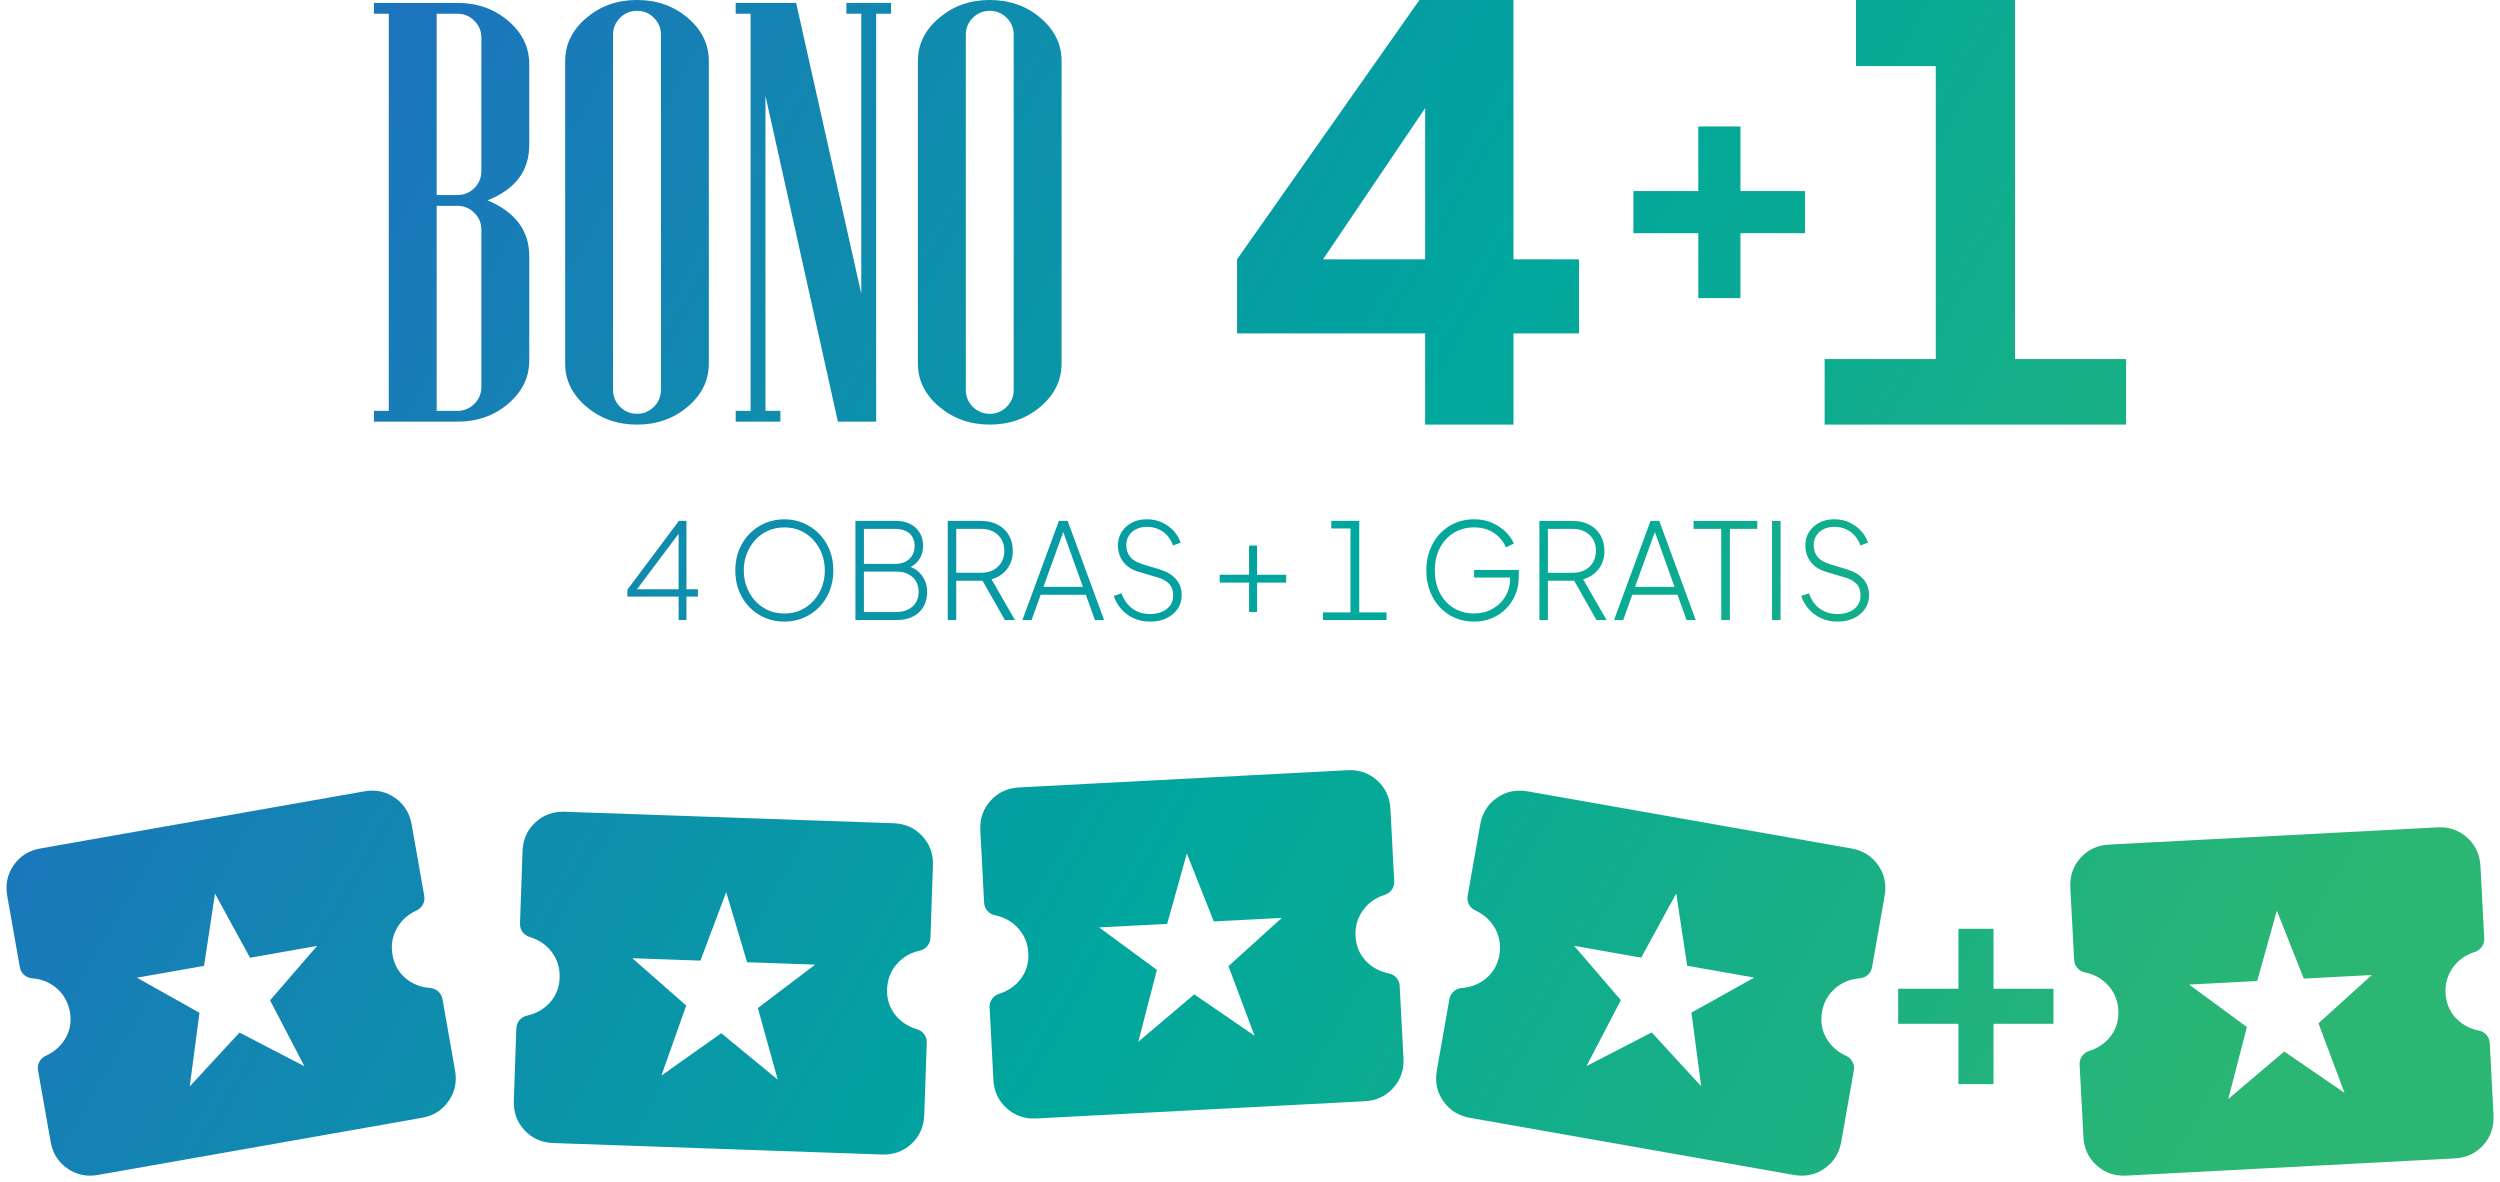 <?xml version="1.0" encoding="UTF-8"?>
<svg id="Capa_2" data-name="Capa 2" xmlns="http://www.w3.org/2000/svg" xmlns:xlink="http://www.w3.org/1999/xlink" viewBox="0 0 1355.86 641.13">
  <defs>
    <style>
      .cls-1 {
        fill: url(#Nueva_muestra_de_degradado_1);
      }
    </style>
    <linearGradient id="Nueva_muestra_de_degradado_1" data-name="Nueva muestra de degradado 1" x1="183.67" y1="96.96" x2="1178.35" y2="671.24" gradientUnits="userSpaceOnUse">
      <stop offset="0" stop-color="#1c75bc"/>
      <stop offset=".5" stop-color="#00a79d"/>
      <stop offset="1" stop-color="#2bb673"/>
    </linearGradient>
  </defs>
  <g id="Capa_1-2" data-name="Capa 1">
    <path class="cls-1" d="m677.43,331.93h4.33v-15.95h15.8v-4.26h-15.8v-15.87h-4.33v15.87h-15.95v4.26h15.95v15.95Zm157.44-49.42v53.75h4.62v-21.29h14.26l12.08,21.29h5.48l-12.7-22.08c3.56-1.01,6.37-2.87,8.44-5.59,2.07-2.72,3.1-6,3.1-9.85,0-3.22-.72-6.06-2.17-8.51-1.44-2.45-3.46-4.35-6.06-5.7-2.6-1.35-5.63-2.02-9.09-2.02h-17.97Zm24.68,5.81c1.88.99,3.34,2.36,4.4,4.11,1.06,1.76,1.59,3.84,1.59,6.24s-.53,4.51-1.59,6.31c-1.06,1.8-2.53,3.2-4.4,4.18-1.88.99-4.07,1.48-6.57,1.48h-13.49v-23.81h13.49c2.5,0,4.69.49,6.57,1.48Zm-305.06,47.95h4.98l4.91-13.71h24.53l4.91,13.71h4.98l-19.77-53.75h-4.76l-19.77,53.75Zm32.83-17.97h-21.43l10.75-29.77,10.68,29.77Zm42.93,13.49c-1.88.82-4.02,1.23-6.42,1.23-3.75,0-6.96-.96-9.63-2.89s-4.65-4.71-5.95-8.37l-4.18,1.44c.77,2.45,2.06,4.75,3.86,6.89,1.8,2.14,4.05,3.85,6.75,5.12,2.69,1.27,5.75,1.91,9.16,1.91s6.25-.61,8.8-1.84,4.56-2.91,6.03-5.05c1.47-2.14,2.2-4.63,2.2-7.47,0-3.46-1.05-6.37-3.14-8.73-2.09-2.36-5.06-4.11-8.91-5.27l-8.88-2.67c-3.27-.96-5.6-2.32-7-4.08-1.4-1.76-2.09-3.86-2.09-6.31,0-2.02.48-3.78,1.44-5.27.96-1.49,2.28-2.65,3.97-3.46,1.68-.82,3.61-1.23,5.77-1.23,3.22,0,6.08.85,8.59,2.56,2.5,1.71,4.35,4.22,5.56,7.54l4.11-1.52c-.72-2.31-1.95-4.41-3.68-6.31-1.73-1.9-3.84-3.44-6.31-4.62-2.48-1.18-5.26-1.77-8.33-1.77s-5.65.6-8.01,1.8c-2.36,1.2-4.22,2.88-5.59,5.01-1.37,2.14-2.06,4.63-2.06,7.47,0,3.27.95,6.19,2.85,8.77,1.9,2.57,4.85,4.44,8.84,5.59l9.81,2.89c2.5.67,4.53,1.78,6.1,3.32,1.56,1.54,2.35,3.7,2.35,6.49,0,2.07-.53,3.85-1.59,5.34-1.06,1.49-2.53,2.65-4.4,3.46Zm254.99-9.24h24.53l4.91,13.71h4.98l-19.77-53.75h-4.76l-19.77,53.75h4.98l4.91-13.71Zm12.26-34.03l10.68,29.77h-21.43l10.75-29.77Zm23.55-126.84h22.86v-35.19h35.02v-22.86h-35.02v-35.03h-22.86v35.03h-35.19v22.86h35.19v35.19Zm69.74,148.61l9.81,2.89c2.5.67,4.53,1.78,6.1,3.32,1.56,1.54,2.35,3.7,2.35,6.49,0,2.07-.53,3.85-1.59,5.34-1.06,1.49-2.53,2.65-4.4,3.46-1.88.82-4.02,1.23-6.42,1.23-3.75,0-6.96-.96-9.63-2.89s-4.65-4.71-5.95-8.37l-4.18,1.44c.77,2.45,2.06,4.75,3.86,6.89,1.8,2.14,4.05,3.85,6.75,5.12,2.69,1.27,5.75,1.91,9.16,1.91s6.25-.61,8.8-1.84,4.56-2.91,6.03-5.05c1.47-2.14,2.2-4.63,2.2-7.47,0-3.46-1.05-6.37-3.14-8.73-2.09-2.36-5.06-4.11-8.91-5.27l-8.88-2.67c-3.27-.96-5.6-2.32-7-4.08-1.4-1.76-2.09-3.86-2.09-6.31,0-2.02.48-3.78,1.44-5.27.96-1.49,2.28-2.65,3.97-3.46,1.68-.82,3.61-1.23,5.77-1.23,3.22,0,6.08.85,8.59,2.56,2.5,1.71,4.35,4.22,5.56,7.54l4.11-1.52c-.72-2.31-1.95-4.41-3.68-6.31-1.73-1.9-3.84-3.44-6.31-4.62-2.48-1.18-5.26-1.77-8.33-1.77s-5.65.6-8.01,1.8c-2.36,1.2-4.22,2.88-5.59,5.01-1.37,2.14-2.06,4.63-2.06,7.47,0,3.27.95,6.19,2.85,8.77,1.9,2.57,4.85,4.44,8.84,5.59Zm162.3-115.56h-60.27V0h-86.24v35.86h43.27v158.87h-60.27v35.55h163.51v-35.55Zm-187.41,141.53v-53.75h-4.62v53.75h4.62Zm-501.75,0h22.15c5.29,0,9.4-1.38,12.34-4.15,2.93-2.77,4.4-6.48,4.4-11.15,0-2.21-.42-4.26-1.26-6.13-.84-1.88-2.03-3.5-3.57-4.87-1.18-1.05-2.54-1.87-4.08-2.49,1.88-.96,3.42-2.28,4.58-4.01,1.44-2.14,2.17-4.61,2.17-7.4,0-2.64-.6-4.99-1.8-7.03-1.2-2.04-2.9-3.64-5.09-4.8-2.19-1.15-4.78-1.73-7.76-1.73h-22.08v53.75Zm4.62-49.42h17.03c3.27,0,5.83.82,7.68,2.45,1.85,1.64,2.78,3.9,2.78,6.78s-.95,5.29-2.85,7.07c-1.9,1.78-4.44,2.67-7.61,2.67h-17.03v-18.98Zm0,23.16h17.53c3.7,0,6.65,1,8.84,2.99,2.19,2,3.28,4.68,3.28,8.05s-1.12,5.96-3.36,7.94c-2.24,1.97-5.28,2.96-9.13,2.96h-17.17v-21.93Zm469.64,26.26v-49.42h14.86v-4.33h-34.56v4.33h15.01v49.42h4.69Zm-531.66-6.89c2.43,2.48,5.25,4.39,8.48,5.74,3.22,1.35,6.69,2.02,10.39,2.02s7.09-.67,10.32-2.02c3.22-1.35,6.05-3.26,8.48-5.74,2.43-2.48,4.33-5.41,5.7-8.8,1.37-3.39,2.06-7.13,2.06-11.22s-.69-7.76-2.06-11.15c-1.37-3.39-3.28-6.32-5.74-8.8-2.45-2.48-5.28-4.39-8.48-5.74-3.2-1.35-6.63-2.02-10.28-2.02s-7.16.67-10.35,2.02c-3.2,1.35-6.03,3.26-8.48,5.74-2.45,2.48-4.37,5.4-5.74,8.77-1.37,3.37-2.06,7.1-2.06,11.18s.69,7.83,2.06,11.22c1.37,3.39,3.27,6.33,5.7,8.8Zm-1.55-28.93c1.06-2.81,2.56-5.3,4.51-7.47s4.27-3.86,6.96-5.09c2.69-1.23,5.67-1.84,8.95-1.84s6.24.61,8.91,1.84,4.98,2.92,6.93,5.09,3.45,4.65,4.51,7.47c1.06,2.81,1.59,5.78,1.59,8.91s-.53,6.17-1.59,8.98c-1.06,2.81-2.56,5.3-4.51,7.47-1.95,2.16-4.27,3.86-6.96,5.09-2.69,1.23-5.65,1.84-8.88,1.84s-6.25-.61-8.95-1.84c-2.7-1.23-5.01-2.92-6.96-5.09-1.95-2.17-3.45-4.65-4.51-7.47-1.06-2.81-1.59-5.81-1.59-8.98s.53-6.1,1.59-8.91Zm-86.99-79.9c7.65,6.49,16.81,9.74,27.48,9.74s19.96-3.25,27.56-9.74c7.6-6.49,11.4-14.28,11.4-23.36V33.1c0-9.08-3.8-16.87-11.4-23.36-7.6-6.49-16.79-9.74-27.56-9.74s-19.82,3.25-27.48,9.74c-7.66,6.49-11.48,14.28-11.48,23.36v164.07c0,9.08,3.83,16.87,11.48,23.36Zm14.49-201.69c0-3.59,1.27-6.65,3.8-9.18,2.54-2.53,5.6-3.8,9.19-3.8s6.65,1.27,9.18,3.8c2.54,2.53,3.8,5.6,3.8,9.18v192.58c0,3.59-1.27,6.65-3.8,9.19-2.53,2.53-5.6,3.8-9.18,3.8s-6.65-1.27-9.19-3.8c-2.53-2.53-3.8-5.6-3.8-9.19V18.85Zm488.34,211.43v-49.46h35.54v-40.18h-35.54V0h-51l-98.91,140.64v40.18h102v49.46h47.91Zm-103.29-89.64l55.38-81.99v81.99h-55.38Zm-345.24,195.62v-12.7h6.21v-3.97h-6.21v-37.09h-4.11l-27.92,37.3v3.75h27.78v12.7h4.26Zm-26.84-16.67l22.58-30.09v30.09h-22.58Zm372.09,12.55v4.11h34.42v-4.11h-14.79v-49.64h-15.15v4.11h10.39v45.53h-14.86Zm-430.51-193.25c0-13.83-7.55-23.91-22.65-30.25,15.1-5.91,22.65-15.94,22.65-30.09v-43.87c0-9.08-3.8-16.87-11.4-23.36-7.6-6.49-16.79-9.74-27.56-9.74h-45.29v5.86h8.08v215.39h-8.08v5.86h45.29c10.77,0,19.96-3.25,27.56-9.74,7.6-6.49,11.4-14.28,11.4-23.36v-56.7Zm-25.97,70.95c0,3.59-1.27,6.65-3.8,9.18-2.54,2.53-5.6,3.8-9.19,3.8h-11.24v-111.18h11.24c3.59,0,6.65,1.27,9.19,3.8,2.53,2.53,3.8,5.6,3.8,9.19v85.2Zm0-117.04c0,3.59-1.27,6.65-3.8,9.18-2.54,2.53-5.6,3.8-9.19,3.8h-11.24V7.44h11.24c3.59,0,6.65,1.27,9.19,3.8,2.53,2.53,3.8,5.6,3.8,9.19v72.38Zm283.9,243.45h5.48l-12.7-22.08c3.56-1.01,6.37-2.87,8.44-5.59,2.07-2.72,3.1-6,3.1-9.85,0-3.22-.72-6.06-2.17-8.51-1.44-2.45-3.46-4.35-6.06-5.7-2.6-1.35-5.63-2.02-9.09-2.02h-17.97v53.75h4.62v-21.29h14.26l12.08,21.29Zm-26.34-25.61v-23.81h13.49c2.5,0,4.69.49,6.57,1.48,1.88.99,3.34,2.36,4.4,4.11,1.06,1.76,1.59,3.84,1.59,6.24s-.53,4.51-1.59,6.31c-1.06,1.8-2.53,3.2-4.4,4.18-1.88.99-4.07,1.48-6.57,1.48h-13.49Zm-95.39-87.81h-8.08V51.95l39.28,176.74h20.75V7.44h8.08V1.58h-24.23v5.86h8.08v151.88L431.78,1.58h-32.78v5.86h8.08v215.39h-8.08v5.86h24.23v-5.86Zm141.11-2.3c7.6-6.49,11.4-14.28,11.4-23.36V33.1c0-9.08-3.8-16.87-11.4-23.36-7.6-6.49-16.79-9.74-27.56-9.74s-19.82,3.25-27.48,9.74c-7.66,6.49-11.48,14.28-11.48,23.36v164.07c0,9.08,3.83,16.87,11.48,23.36,7.65,6.49,16.81,9.74,27.48,9.74s19.96-3.25,27.56-9.74Zm-40.54-9.11V18.85c0-3.59,1.27-6.65,3.8-9.18,2.54-2.53,5.6-3.8,9.19-3.8s6.65,1.27,9.18,3.8c2.54,2.53,3.8,5.6,3.8,9.18v192.58c0,3.59-1.27,6.65-3.8,9.19-2.53,2.53-5.6,3.8-9.18,3.8s-6.65-1.27-9.19-3.8c-2.53-2.53-3.8-5.6-3.8-9.19Zm265.22,123.64c3.15,1.37,6.63,2.06,10.43,2.06,3.46,0,6.67-.61,9.63-1.84s5.52-2.93,7.68-5.12c2.16-2.19,3.86-4.74,5.09-7.65,1.23-2.91,1.84-6.05,1.84-9.42v-3.97h-24.24v4.11h19.55v.29c0,3.7-.85,7-2.56,9.88-1.71,2.89-4.04,5.16-7,6.82-2.96,1.66-6.29,2.49-9.99,2.49-4.14,0-7.8-.97-11-2.92-3.2-1.95-5.71-4.68-7.54-8.19-1.83-3.51-2.74-7.58-2.74-12.19s.91-8.74,2.74-12.23c1.83-3.49,4.34-6.22,7.54-8.19,3.2-1.97,6.87-2.96,11-2.96s7.68.97,10.64,2.92c2.96,1.95,5.16,4.58,6.6,7.9l4.33-2.02c-.87-2.16-2.3-4.24-4.29-6.24-2-2-4.45-3.65-7.36-4.98-2.91-1.32-6.22-1.98-9.92-1.98s-7.2.69-10.35,2.06c-3.15,1.37-5.89,3.31-8.23,5.81-2.33,2.5-4.14,5.44-5.41,8.8-1.28,3.37-1.91,7.07-1.91,11.11s.64,7.75,1.91,11.11c1.27,3.37,3.07,6.29,5.38,8.77,2.31,2.48,5.04,4.4,8.19,5.77Zm292.14,168.68h-19.03v32.5h-32.67v19.03h32.67v32.67h19.03v-32.67h32.5v-19.03h-32.5v-32.5Zm-77.02-43.57l-175.68-30.98c-6.18-1.09-11.73.09-16.66,3.54-4.92,3.45-7.93,8.26-9.02,14.44l-6.83,38.72c-.29,1.67-.04,3.25.77,4.73s2.02,2.57,3.62,3.27c4.73,2.2,8.28,5.49,10.63,9.87,2.35,4.38,3.08,9.1,2.19,14.19-.9,5.08-3.19,9.22-6.88,12.41-3.69,3.19-8.13,5.01-13.34,5.46-1.74.11-3.25.72-4.52,1.84s-2.05,2.51-2.35,4.19l-6.83,38.72c-1.09,6.18.09,11.73,3.54,16.66,3.45,4.93,8.26,7.93,14.44,9.02l175.68,30.98c6.18,1.09,11.73-.09,16.66-3.54,4.93-3.45,7.93-8.26,9.02-14.44l6.83-38.72c.3-1.68.04-3.25-.77-4.74-.81-1.48-2.02-2.57-3.62-3.27-4.73-2.2-8.29-5.44-10.66-9.7s-3.11-8.93-2.22-14.01,3.2-9.28,6.91-12.58c3.71-3.31,8.16-5.19,13.37-5.64,1.75-.11,3.25-.72,4.52-1.84s2.05-2.51,2.35-4.18l6.83-38.72c1.09-6.18-.09-11.73-3.54-16.66-3.45-4.92-8.26-7.93-14.44-9.02Zm-81.52,128.98l-26.83-29.21-35.37,18.24,18.63-35.75-25.35-29.48,36.38,6.42,19-34.79,5.95,39.19,36.38,6.42-34.08,19,5.28,39.96Zm-438.04-142.67l-178.28-6.23c-6.27-.22-11.61,1.72-16,5.82-4.4,4.1-6.7,9.29-6.92,15.56l-1.37,39.29c-.06,1.7.42,3.23,1.42,4.58s2.36,2.27,4.04,2.74c4.99,1.52,8.96,4.29,11.9,8.29,2.94,4.01,4.32,8.59,4.14,13.74s-1.87,9.57-5.08,13.24c-3.21,3.67-7.36,6.1-12.44,7.27-1.71.35-3.12,1.17-4.22,2.45-1.1,1.28-1.68,2.77-1.74,4.47l-1.37,39.29c-.22,6.27,1.72,11.61,5.82,16,4.1,4.4,9.29,6.71,15.56,6.93l178.28,6.23c6.27.22,11.6-1.72,16-5.82,4.4-4.1,6.71-9.28,6.93-15.56l1.37-39.29c.06-1.7-.42-3.23-1.42-4.58-1.01-1.36-2.36-2.27-4.04-2.74-4.99-1.52-8.96-4.23-11.91-8.12s-4.33-8.41-4.15-13.57c.18-5.16,1.88-9.63,5.09-13.42s7.36-6.27,12.45-7.44c1.71-.35,3.12-1.17,4.22-2.45,1.1-1.28,1.68-2.77,1.74-4.47l1.37-39.29c.22-6.27-1.72-11.61-5.82-16-4.1-4.4-9.29-6.7-15.56-6.92Zm-62.77,139.07l-30.63-25.19-32.49,22.98,13.47-37.99-29.21-25.66,36.92,1.29,13.97-37.1,11.35,37.98,36.92,1.29-31.1,23.56,10.79,38.84Zm337.32-50.86c-.09-1.7-.69-3.18-1.82-4.44-1.12-1.26-2.54-2.05-4.27-2.37-5.11-1.08-9.3-3.43-12.57-7.05s-5.04-8-5.31-13.15c-.27-5.15,1.03-9.76,3.9-13.81,2.87-4.06,6.79-6.89,11.75-8.5,1.68-.5,3.01-1.44,3.99-2.81s1.43-2.91,1.34-4.6l-2.06-39.26c-.33-6.27-2.73-11.41-7.2-15.44-4.47-4.02-9.84-5.87-16.1-5.54l-178.14,9.34c-6.27.33-11.41,2.73-15.44,7.19-4.02,4.47-5.87,9.84-5.54,16.1l2.06,39.26c.09,1.7.69,3.18,1.82,4.44,1.12,1.26,2.54,2.05,4.26,2.38,5.11,1.08,9.3,3.49,12.58,7.22,3.28,3.73,5.05,8.18,5.32,13.33.27,5.15-1.03,9.7-3.91,13.64-2.88,3.94-6.8,6.71-11.76,8.32-1.68.5-3.01,1.43-3.99,2.81-.99,1.37-1.43,2.91-1.34,4.61l2.06,39.26c.33,6.27,2.73,11.41,7.19,15.43,4.47,4.02,9.84,5.87,16.1,5.54l178.14-9.34c6.27-.33,11.41-2.73,15.43-7.2,4.02-4.47,5.87-9.83,5.54-16.1l-2.06-39.26Zm-78.74,27.03l-32.71-22.42-30.36,25.73,10.11-39.02-31.33-23.02,36.89-1.93,10.68-38.17,14.62,36.85,36.89-1.93-28.93,26.18,14.13,37.75Zm671.96,43.23l-2.06-39.26c-.09-1.7-.7-3.18-1.82-4.44s-2.54-2.05-4.27-2.37c-5.11-1.08-9.3-3.43-12.57-7.05s-5.04-8-5.31-13.15c-.27-5.15,1.03-9.76,3.9-13.81,2.87-4.06,6.79-6.89,11.75-8.5,1.68-.5,3.01-1.44,3.99-2.81.99-1.37,1.43-2.91,1.34-4.6l-2.06-39.26c-.33-6.27-2.73-11.41-7.2-15.44-4.47-4.02-9.84-5.87-16.1-5.54l-178.14,9.34c-6.27.33-11.41,2.73-15.44,7.19-4.02,4.47-5.87,9.84-5.54,16.1l2.06,39.26c.09,1.7.7,3.18,1.82,4.44s2.54,2.05,4.26,2.38c5.11,1.08,9.3,3.49,12.58,7.22,3.28,3.73,5.05,8.18,5.32,13.33.27,5.15-1.03,9.7-3.91,13.64-2.88,3.94-6.8,6.71-11.76,8.32-1.68.5-3.01,1.43-3.99,2.81-.98,1.37-1.43,2.91-1.34,4.61l2.06,39.26c.33,6.27,2.73,11.41,7.19,15.43,4.47,4.02,9.84,5.87,16.1,5.54l178.14-9.34c6.26-.33,11.41-2.73,15.43-7.2,4.02-4.47,5.87-9.83,5.54-16.1Zm-80.8-12.24l-32.71-22.42-30.36,25.73,10.11-39.02-31.33-23.02,36.89-1.93,10.68-38.17,14.61,36.85,36.89-1.93-28.93,26.18,14.13,37.75Zm-1031.6-50.86c-.3-1.68-1.08-3.07-2.35-4.19s-2.78-1.73-4.52-1.84c-5.2-.45-9.65-2.27-13.33-5.46-3.69-3.19-5.98-7.33-6.88-12.41-.9-5.08-.17-9.81,2.19-14.19,2.35-4.38,5.9-7.66,10.63-9.87,1.6-.7,2.81-1.79,3.62-3.28.81-1.48,1.07-3.06.77-4.73l-6.83-38.72c-1.09-6.18-4.1-10.99-9.02-14.44-4.93-3.45-10.48-4.63-16.66-3.54l-175.68,30.98c-6.18,1.09-10.99,4.1-14.44,9.02-3.45,4.93-4.63,10.48-3.54,16.66l6.83,38.72c.29,1.67,1.08,3.07,2.35,4.18,1.27,1.12,2.78,1.73,4.52,1.84,5.2.45,9.66,2.33,13.37,5.64,3.71,3.31,6.01,7.5,6.91,12.58s.16,9.75-2.22,14.01c-2.38,4.26-5.93,7.49-10.66,9.7-1.6.7-2.81,1.79-3.62,3.27-.81,1.48-1.07,3.06-.77,4.74l6.83,38.72c1.09,6.18,4.1,10.99,9.02,14.44,4.93,3.45,10.48,4.63,16.66,3.54l175.68-30.98c6.18-1.09,10.99-4.1,14.44-9.02,3.45-4.92,4.63-10.48,3.54-16.66l-6.83-38.72Zm-74.86,36.42l-35.2-18.27-27,29.24,5.28-39.96-33.9-19.03,36.38-6.42,5.95-39.19,19,34.79,36.38-6.42-25.52,29.51,18.63,35.75Z"/>
  </g>
</svg>